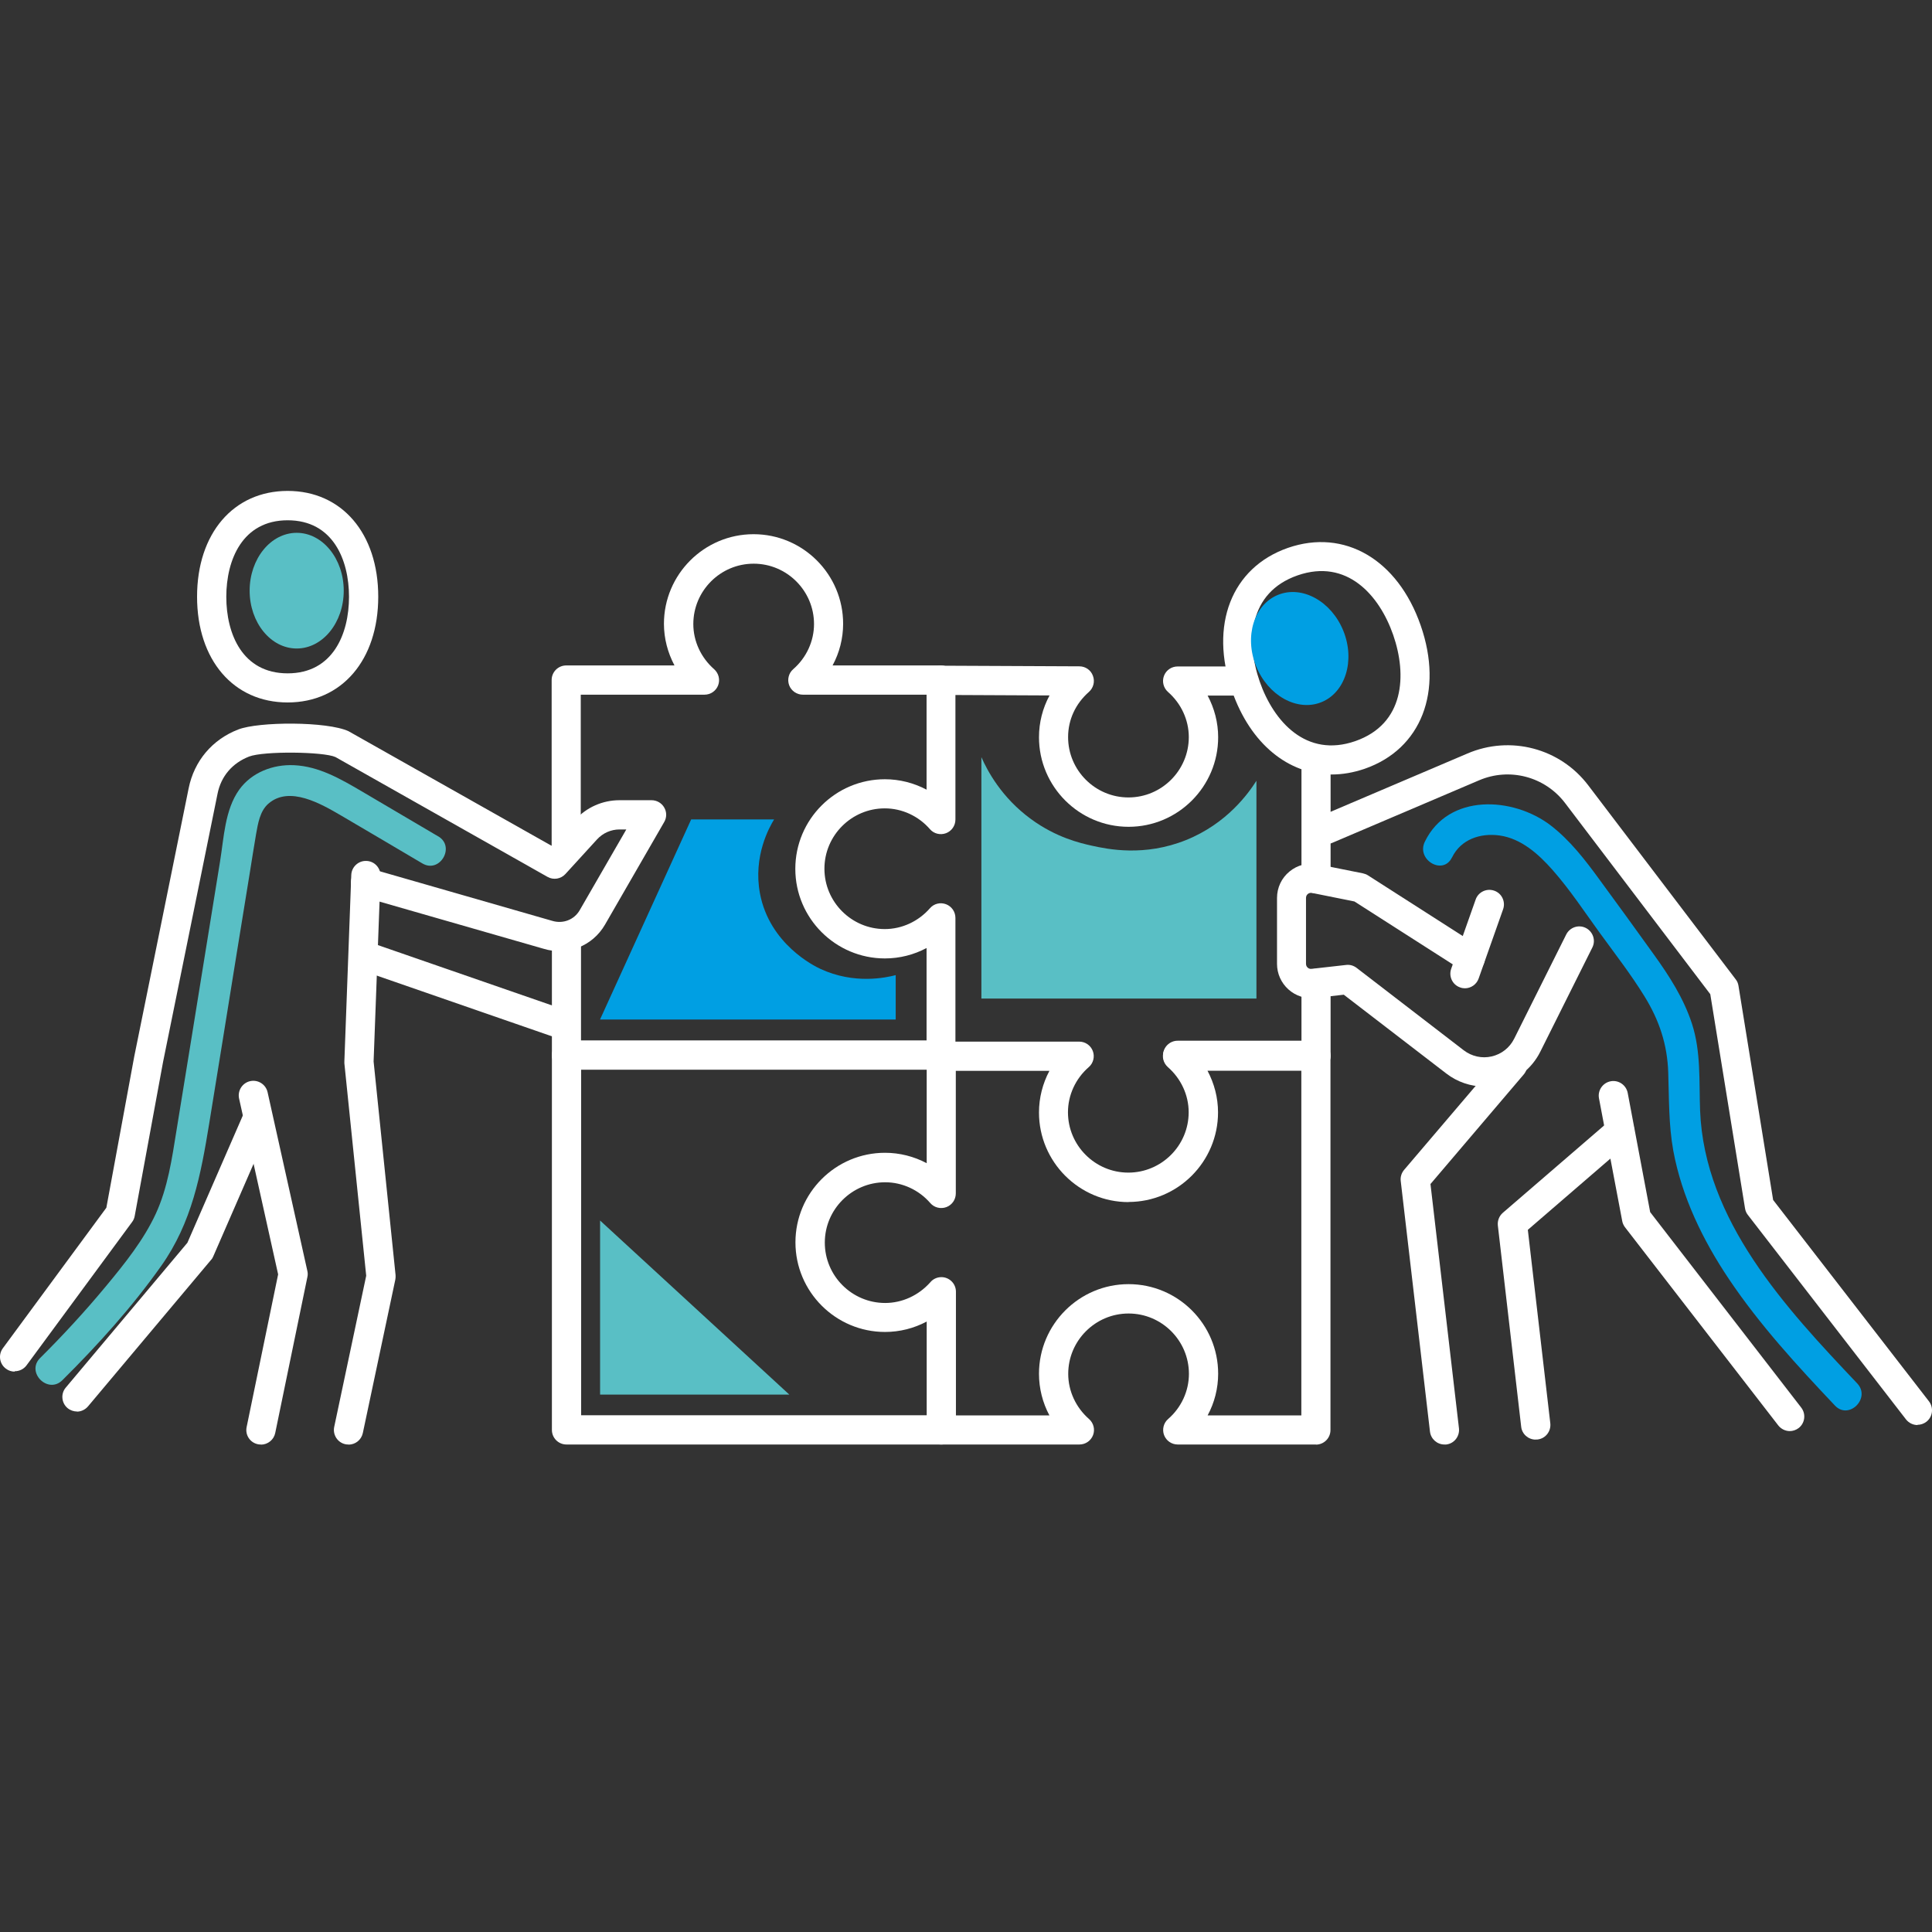 <?xml version="1.0" encoding="UTF-8"?>
<svg width="122px" height="122px" viewBox="0 0 122 122" version="1.1" xmlns="http://www.w3.org/2000/svg" xmlns:xlink="http://www.w3.org/1999/xlink">
    <rect x="0" y="0" width="122" height="122" fill="#333333" stroke="none"/>
    <title>Artboard</title>
    <g id="Artboard" stroke="none" stroke-width="1" fill="none" fill-rule="evenodd">
        <g id="jib_icon_teamwork" transform="translate(0, 31)" fill-rule="nonzero">
            <g id="Group" transform="translate(-0, 0)" fill="#FFFFFF">
                <g transform="translate(77.24, 3.232)">
                    <path d="M6.854,14.675 C4.121,14.675 1.728,12.749 0.563,9.414 L0.563,9.414 C-0.887,5.246 0.524,1.609 4.089,0.365 C7.655,-0.871 11.022,1.094 12.472,5.262 C13.922,9.43 12.512,13.066 8.946,14.31 C8.233,14.556 7.528,14.675 6.846,14.675 L6.854,14.675 Z M2.306,8.804 C3.186,11.331 5.246,13.645 8.344,12.567 C11.45,11.482 11.616,8.4 10.737,5.864 C9.857,3.337 7.805,1.023 4.699,2.101 C1.593,3.186 1.427,6.268 2.306,8.804 L2.306,8.804 Z" id="Shape"></path>
                    <path d="M43.848,55.756 C43.571,55.756 43.301,55.63 43.119,55.4 L33.136,42.493 C33.041,42.374 32.977,42.232 32.953,42.073 L30.759,28.548 L21.592,16.481 C20.316,14.801 18.074,14.215 16.148,15.047 L6.886,18.993 C6.419,19.191 5.88,18.977 5.674,18.51 C5.476,18.042 5.69,17.503 6.157,17.297 L15.419,13.352 C18.129,12.187 21.275,13.011 23.057,15.364 L32.367,27.613 C32.462,27.732 32.518,27.875 32.541,28.025 L34.728,41.542 L44.569,54.259 C44.878,54.663 44.807,55.241 44.403,55.55 C44.236,55.677 44.038,55.741 43.84,55.741 L43.848,55.756 Z" id="Path"></path>
                    <path d="M35.782,56.137 C35.505,56.137 35.235,56.01 35.053,55.78 L25.371,43.262 C25.284,43.143 25.22,43.008 25.197,42.865 L23.731,35.124 C23.636,34.625 23.969,34.142 24.468,34.047 C24.967,33.952 25.45,34.285 25.545,34.784 L26.964,42.311 L36.503,54.655 C36.812,55.059 36.741,55.638 36.337,55.947 C36.17,56.073 35.972,56.137 35.774,56.137 L35.782,56.137 Z" id="Path"></path>
                    <path d="M19.73,56.675 C19.27,56.675 18.866,56.327 18.818,55.859 L17.345,43.159 C17.313,42.857 17.424,42.556 17.662,42.35 L24.444,36.503 C24.832,36.17 25.411,36.21 25.743,36.598 C26.076,36.986 26.029,37.565 25.648,37.898 L19.238,43.428 L20.657,55.645 C20.712,56.153 20.356,56.612 19.848,56.668 C19.809,56.668 19.777,56.668 19.738,56.668 L19.73,56.675 Z" id="Path"></path>
                    <path d="M13.969,56.984 C13.51,56.984 13.114,56.636 13.058,56.168 L11.212,40.346 C11.18,40.092 11.26,39.839 11.426,39.641 L17.574,32.423 C17.907,32.034 18.486,31.987 18.874,32.32 C19.262,32.652 19.31,33.231 18.977,33.619 L13.09,40.536 L14.889,55.962 C14.944,56.469 14.587,56.929 14.08,56.984 C14.041,56.984 14.009,56.984 13.969,56.984 L13.969,56.984 Z" id="Path"></path>
                    <path d="M15.269,28.176 C15.166,28.176 15.063,28.16 14.96,28.12 C14.477,27.954 14.231,27.423 14.397,26.948 L15.942,22.574 C16.109,22.091 16.64,21.845 17.115,22.012 C17.598,22.178 17.844,22.709 17.677,23.184 L16.132,27.558 C15.998,27.938 15.641,28.176 15.261,28.176 L15.269,28.176 Z" id="Path"></path>
                    <path d="M16.497,34.38 C15.633,34.38 14.786,34.094 14.088,33.556 L7.615,28.58 L5.808,28.786 C5.19,28.857 4.58,28.659 4.121,28.247 C3.661,27.835 3.4,27.249 3.4,26.639 L3.4,22.471 C3.4,21.821 3.685,21.211 4.192,20.799 C4.691,20.387 5.349,20.221 5.983,20.348 L8.827,20.918 C8.938,20.942 9.049,20.982 9.144,21.045 L16.101,25.498 C16.529,25.775 16.655,26.346 16.378,26.773 C16.101,27.201 15.53,27.328 15.102,27.051 L8.288,22.693 L5.61,22.154 C5.484,22.13 5.389,22.186 5.349,22.218 C5.309,22.249 5.23,22.329 5.23,22.463 L5.23,26.631 C5.23,26.758 5.293,26.829 5.333,26.868 C5.373,26.9 5.444,26.964 5.579,26.948 L7.758,26.702 C8.003,26.67 8.233,26.742 8.423,26.884 L15.19,32.09 C15.697,32.478 16.338,32.621 16.956,32.478 C17.574,32.335 18.089,31.931 18.375,31.361 L21.663,24.777 C21.893,24.325 22.439,24.135 22.899,24.365 C23.351,24.595 23.541,25.149 23.311,25.601 L20.023,32.185 C19.492,33.247 18.525,34.007 17.368,34.277 C17.075,34.348 16.774,34.38 16.473,34.38 L16.497,34.38 Z" id="Path"></path>
                </g>
                <g transform="translate(0, 0)">
                    <path d="M83.103,36.589 C82.596,36.589 82.184,36.177 82.184,35.67 L82.184,31.098 C82.184,30.591 82.596,30.179 83.103,30.179 C83.611,30.179 84.023,30.591 84.023,31.098 L84.023,35.67 C84.023,36.177 83.611,36.589 83.103,36.589 Z" id="Path"></path>
                    <path d="M83.103,25.41 C82.596,25.41 82.184,24.998 82.184,24.491 L82.184,16.995 C82.184,16.488 82.596,16.076 83.103,16.076 C83.611,16.076 84.023,16.488 84.023,16.995 L84.023,24.491 C84.023,24.998 83.611,25.41 83.103,25.41 Z" id="Path"></path>
                    <path d="M71.266,21.21 C68.152,21.21 65.609,18.675 65.609,15.553 C65.609,14.626 65.839,13.723 66.275,12.915 L59.429,12.883 C58.922,12.883 58.51,12.463 58.51,11.956 C58.51,11.449 58.922,11.037 59.429,11.037 L59.429,11.037 L68.16,11.077 C68.541,11.077 68.889,11.314 69.016,11.679 C69.151,12.035 69.048,12.439 68.762,12.693 C67.915,13.438 67.447,14.452 67.447,15.545 C67.447,17.645 69.159,19.356 71.258,19.356 C73.358,19.356 75.069,17.645 75.069,15.545 C75.069,14.46 74.586,13.422 73.754,12.693 C73.469,12.439 73.366,12.035 73.501,11.679 C73.635,11.322 73.976,11.085 74.364,11.085 L78.405,11.085 C78.912,11.085 79.324,11.497 79.324,12.004 C79.324,12.511 78.912,12.923 78.405,12.923 L76.258,12.923 C76.686,13.731 76.923,14.626 76.923,15.553 C76.923,18.667 74.388,21.21 71.266,21.21 L71.266,21.21 Z" id="Path"></path>
                    <path d="M35.319,34.545 C35.216,34.545 35.12,34.529 35.017,34.497 L22.879,30.29 C22.396,30.124 22.142,29.601 22.309,29.118 C22.475,28.634 22.998,28.381 23.481,28.547 L35.62,32.754 C36.103,32.921 36.356,33.444 36.19,33.927 C36.055,34.307 35.699,34.545 35.319,34.545 Z" id="Path"></path>
                    <path d="M59.437,36.55 L35.77,36.55 C35.263,36.55 34.851,36.138 34.851,35.63 L34.851,28.492 C34.851,27.985 35.263,27.573 35.77,27.573 C36.277,27.573 36.689,27.985 36.689,28.492 L36.689,34.711 L59.429,34.711 C59.936,34.711 60.348,35.123 60.348,35.63 C60.348,36.138 59.936,36.55 59.429,36.55 L59.437,36.55 Z" id="Path"></path>
                    <path d="M71.266,44.909 C68.152,44.909 65.609,42.373 65.609,39.251 C65.609,38.324 65.839,37.429 66.267,36.621 L59.429,36.621 C58.922,36.621 58.51,36.209 58.51,35.702 L58.51,28.864 C57.71,29.292 56.806,29.522 55.879,29.522 C52.765,29.522 50.222,26.986 50.222,23.865 C50.222,20.743 52.758,18.207 55.879,18.207 C56.798,18.207 57.702,18.437 58.51,18.865 L58.51,12.867 L50.697,12.867 C50.317,12.867 49.969,12.63 49.834,12.273 C49.699,11.916 49.802,11.504 50.087,11.259 C50.927,10.53 51.403,9.484 51.403,8.406 C51.403,6.307 49.691,4.595 47.592,4.595 C45.492,4.595 43.781,6.307 43.781,8.406 C43.781,9.492 44.264,10.53 45.096,11.259 C45.381,11.512 45.484,11.916 45.349,12.273 C45.215,12.63 44.874,12.867 44.486,12.867 L36.673,12.867 L36.673,22.438 C36.673,22.945 36.261,23.357 35.754,23.357 C35.247,23.357 34.835,22.945 34.835,22.438 L34.835,11.94 C34.835,11.433 35.247,11.021 35.754,11.021 L42.592,11.021 C42.164,10.213 41.926,9.318 41.926,8.391 C41.926,5.277 44.462,2.733 47.584,2.733 C50.705,2.733 53.241,5.269 53.241,8.391 C53.241,9.31 53.011,10.213 52.575,11.021 L59.413,11.021 C59.659,11.021 59.888,11.116 60.063,11.291 C60.237,11.465 60.332,11.695 60.332,11.94 L60.332,20.751 C60.332,21.139 60.094,21.48 59.738,21.614 C59.373,21.749 58.969,21.646 58.724,21.361 C57.995,20.521 56.949,20.046 55.871,20.046 C53.772,20.046 52.06,21.757 52.06,23.857 C52.06,25.956 53.772,27.668 55.871,27.668 C56.957,27.668 57.995,27.184 58.724,26.352 C58.977,26.059 59.381,25.964 59.738,26.099 C60.094,26.234 60.332,26.574 60.332,26.963 L60.332,34.775 L68.144,34.775 C68.533,34.775 68.873,35.012 69.008,35.369 C69.143,35.726 69.04,36.138 68.755,36.383 C67.915,37.112 67.439,38.158 67.439,39.236 C67.439,41.335 69.151,43.047 71.25,43.047 C73.35,43.047 75.061,41.335 75.061,39.236 C75.061,38.15 74.578,37.112 73.746,36.383 C73.461,36.13 73.358,35.726 73.493,35.369 C73.627,35.012 73.968,34.775 74.356,34.775 L83.088,34.775 C83.595,34.775 84.007,35.187 84.007,35.694 C84.007,36.201 83.595,36.613 83.088,36.613 L76.25,36.613 C76.678,37.421 76.915,38.316 76.915,39.243 C76.915,42.357 74.38,44.901 71.258,44.901 L71.266,44.909 Z" id="Path"></path>
                    <path d="M18.165,13.358 C14.742,13.358 12.444,10.673 12.444,6.679 C12.444,2.686 14.742,0 18.165,0 C21.588,0 23.885,2.686 23.885,6.679 C23.885,10.673 21.588,13.358 18.165,13.358 Z M18.165,1.854 C15.312,1.854 14.29,4.35 14.29,6.687 C14.29,9.024 15.304,11.52 18.165,11.52 C21.025,11.52 22.039,9.024 22.039,6.687 C22.039,4.35 21.025,1.854 18.165,1.854 Z" id="Shape"></path>
                    <path d="M16.477,60.216 C16.414,60.216 16.35,60.216 16.287,60.2 C15.788,60.097 15.471,59.614 15.574,59.115 L17.563,49.472 L15.098,38.372 C14.988,37.873 15.304,37.382 15.796,37.271 C16.295,37.16 16.786,37.477 16.897,37.968 L19.409,49.258 C19.44,49.385 19.44,49.52 19.409,49.647 L17.38,59.487 C17.293,59.923 16.905,60.224 16.477,60.224 L16.477,60.216 Z" id="Path"></path>
                    <path d="M22.007,60.216 C21.944,60.216 21.881,60.216 21.817,60.2 C21.318,60.097 21.001,59.606 21.104,59.107 L23.125,49.559 L21.746,36.145 C21.746,36.106 21.746,36.058 21.746,36.019 L22.182,24.253 C22.198,23.746 22.633,23.342 23.141,23.365 C23.648,23.381 24.044,23.809 24.028,24.324 L23.592,36.027 L24.979,49.52 C24.987,49.615 24.979,49.71 24.963,49.805 L22.911,59.495 C22.816,59.931 22.435,60.224 22.007,60.224 L22.007,60.216 Z" id="Path"></path>
                    <path d="M0.924,55.613 C0.734,55.613 0.543,55.557 0.377,55.43 C-0.035,55.129 -0.122,54.551 0.179,54.139 L6.716,45.265 L8.475,35.726 L11.913,18.778 C12.262,17.051 13.403,15.696 15.051,15.062 C16.342,14.563 20.653,14.547 22.007,15.173 L34.827,22.407 L36.333,20.759 C37.046,19.974 38.06,19.531 39.114,19.531 L41.142,19.531 C41.475,19.531 41.776,19.705 41.942,19.99 C42.109,20.275 42.109,20.624 41.942,20.909 L38.203,27.39 C37.418,28.745 35.826,29.371 34.328,28.912 L22.832,25.608 C22.34,25.465 22.063,24.958 22.198,24.467 C22.34,23.976 22.839,23.69 23.339,23.833 L34.859,27.145 C35.548,27.359 36.261,27.081 36.61,26.471 L39.55,21.377 L39.122,21.377 C38.583,21.377 38.068,21.606 37.703,22.003 L35.707,24.189 C35.422,24.506 34.946,24.586 34.574,24.372 L21.183,16.805 C20.431,16.464 16.667,16.417 15.732,16.773 C14.671,17.185 13.957,18.017 13.736,19.127 L10.297,36.058 L8.506,45.788 C8.483,45.923 8.427,46.057 8.34,46.168 L1.676,55.217 C1.494,55.462 1.217,55.589 0.932,55.589 L0.924,55.613 Z" id="Path"></path>
                    <path d="M4.862,58.132 C4.656,58.132 4.442,58.061 4.267,57.918 C3.879,57.594 3.824,57.007 4.156,56.619 L11.834,47.476 L15.368,39.362 C15.574,38.895 16.113,38.681 16.58,38.887 C17.048,39.093 17.261,39.632 17.055,40.099 L13.466,48.339 C13.435,48.418 13.387,48.498 13.324,48.561 L5.559,57.807 C5.377,58.021 5.115,58.14 4.854,58.14 L4.862,58.132 Z" id="Path"></path>
                    <path d="M83.103,60.216 L74.372,60.216 C73.984,60.216 73.643,59.978 73.508,59.622 C73.374,59.265 73.477,58.853 73.762,58.608 C74.602,57.879 75.077,56.833 75.077,55.755 C75.077,53.656 73.366,51.944 71.266,51.944 C69.167,51.944 67.455,53.656 67.455,55.755 C67.455,56.841 67.938,57.879 68.77,58.608 C69.056,58.861 69.159,59.265 69.024,59.622 C68.889,59.978 68.549,60.216 68.16,60.216 L59.429,60.216 C58.922,60.216 58.51,59.804 58.51,59.297 C58.51,58.79 58.922,58.378 59.429,58.378 L66.267,58.378 C65.839,57.578 65.609,56.674 65.609,55.747 C65.609,52.634 68.144,50.09 71.266,50.09 C74.388,50.09 76.923,52.626 76.923,55.747 C76.923,56.666 76.694,57.57 76.258,58.378 L82.176,58.378 L82.176,36.557 L74.364,36.557 C73.857,36.557 73.445,36.145 73.445,35.638 C73.445,35.131 73.857,34.719 74.364,34.719 L83.096,34.719 C83.603,34.719 84.015,35.131 84.015,35.638 L84.015,59.305 C84.015,59.812 83.603,60.224 83.096,60.224 L83.103,60.216 Z" id="Path"></path>
                    <path d="M59.437,60.216 L35.77,60.216 C35.263,60.216 34.851,59.804 34.851,59.297 L34.851,35.63 C34.851,35.123 35.263,34.711 35.77,34.711 L59.437,34.711 C59.944,34.711 60.356,35.123 60.356,35.63 L60.356,44.362 C60.356,44.75 60.118,45.091 59.762,45.225 C59.397,45.36 58.993,45.257 58.747,44.972 C58.019,44.132 56.973,43.657 55.895,43.657 C53.795,43.657 52.084,45.368 52.084,47.468 C52.084,49.567 53.795,51.279 55.895,51.279 C56.973,51.279 58.003,50.803 58.74,49.979 C58.906,49.773 59.167,49.647 59.445,49.647 C59.952,49.647 60.364,50.059 60.364,50.566 L60.364,59.297 C60.364,59.804 59.952,60.216 59.445,60.216 L59.437,60.216 Z M36.697,58.37 L58.518,58.37 L58.518,52.451 C57.717,52.879 56.814,53.109 55.887,53.109 C52.773,53.109 50.23,50.574 50.23,47.452 C50.23,44.33 52.765,41.795 55.887,41.795 C56.806,41.795 57.71,42.024 58.518,42.452 L58.518,36.534 L36.697,36.534 L36.697,58.354 L36.697,58.37 Z" id="Shape"></path>
                </g>
            </g>
            <path d="M37.894,33.38 L56.561,33.38 L56.561,30.576 C55.951,30.734 53.946,31.178 51.799,30.179 C51.442,30.013 48.59,28.626 47.988,25.41 C47.552,23.064 48.582,21.234 48.883,20.743 L43.646,20.743 L37.886,33.388 L37.894,33.38 Z" id="Path" fill="#009FE3"></path>
            <path d="M21.706,6.299 C21.706,8.319 20.375,9.951 18.735,9.951 C17.095,9.951 15.764,8.311 15.764,6.299 C15.764,4.286 17.095,2.646 18.735,2.646 C20.375,2.646 21.706,4.286 21.706,6.299" id="Path" fill="#59BFC5"></path>
            <path d="M84.831,8.842 C85.583,10.712 84.958,12.733 83.436,13.343 C81.915,13.953 80.069,12.931 79.316,11.061 C78.563,9.191 79.189,7.17 80.711,6.56 C82.232,5.95 84.078,6.972 84.831,8.842" id="Path" fill="#009FE3"></path>
            <path d="M91.692,23.144 C92.247,22.003 93.475,21.591 94.687,21.757 C96.058,21.947 97.159,22.938 98.039,23.936 C99.132,25.172 100.051,26.574 101.018,27.905 C101.985,29.236 102.983,30.52 103.839,31.907 C104.773,33.42 105.288,34.949 105.344,36.732 C105.399,38.388 105.368,40.02 105.661,41.652 C106.2,44.576 107.531,47.317 109.179,49.773 C111.12,52.665 113.489,55.24 115.874,57.76 C116.753,58.687 118.156,57.285 117.276,56.357 C112.752,51.588 107.634,46.081 107.356,39.133 C107.285,37.294 107.42,35.44 106.849,33.666 C106.326,32.049 105.407,30.623 104.425,29.26 C103.3,27.684 102.151,26.115 101.01,24.554 C100.099,23.302 99.148,22.066 97.912,21.115 C95.543,19.309 91.462,19.079 89.973,22.153 C89.418,23.294 91.122,24.3 91.684,23.151 L91.684,23.151 L91.692,23.144 Z" id="Path" fill="#009FE3"></path>
            <path d="M27.681,21.82 C26.064,20.87 24.456,19.919 22.839,18.968 C21.516,18.192 20.138,17.391 18.569,17.32 C17.246,17.257 15.891,17.772 15.106,18.865 C14.195,20.141 14.14,21.908 13.894,23.405 C13.284,27.176 12.674,30.956 12.064,34.727 C11.755,36.613 11.454,38.499 11.145,40.384 C10.86,42.159 10.598,43.997 9.837,45.645 C9.077,47.293 7.872,48.799 6.7,50.209 C5.385,51.794 3.99,53.307 2.532,54.757 C1.629,55.652 3.023,57.055 3.935,56.159 C6.185,53.925 8.348,51.532 10.178,48.941 C12.119,46.2 12.682,43.189 13.213,39.933 C13.783,36.423 14.354,32.905 14.916,29.395 C15.201,27.636 15.487,25.885 15.772,24.126 C15.907,23.31 16.025,22.494 16.168,21.686 C16.287,21.028 16.406,20.22 16.945,19.752 C18.276,18.588 20.296,19.776 21.524,20.489 C23.244,21.496 24.955,22.51 26.674,23.524 C27.776,24.174 28.774,22.462 27.673,21.812 L27.673,21.812 L27.681,21.82 Z" id="Path" fill="#59BFC5"></path>
            <path d="M61.972,27.565 L61.972,32.057 L79.34,32.057 L79.34,18.303 C78.857,19.063 77.494,21.004 74.887,22.05 C72.264,23.104 69.959,22.629 68.929,22.399 C68.216,22.24 66.702,21.892 65.11,20.727 C63.24,19.364 62.345,17.661 61.972,16.813 L61.972,27.557 L61.972,27.565 Z" id="Path" fill="#59BFC5"></path>
            <polygon id="Path" fill="#59BFC5" points="37.894 46.073 37.894 57.063 49.842 57.063"></polygon>
        </g>
    </g>
</svg>